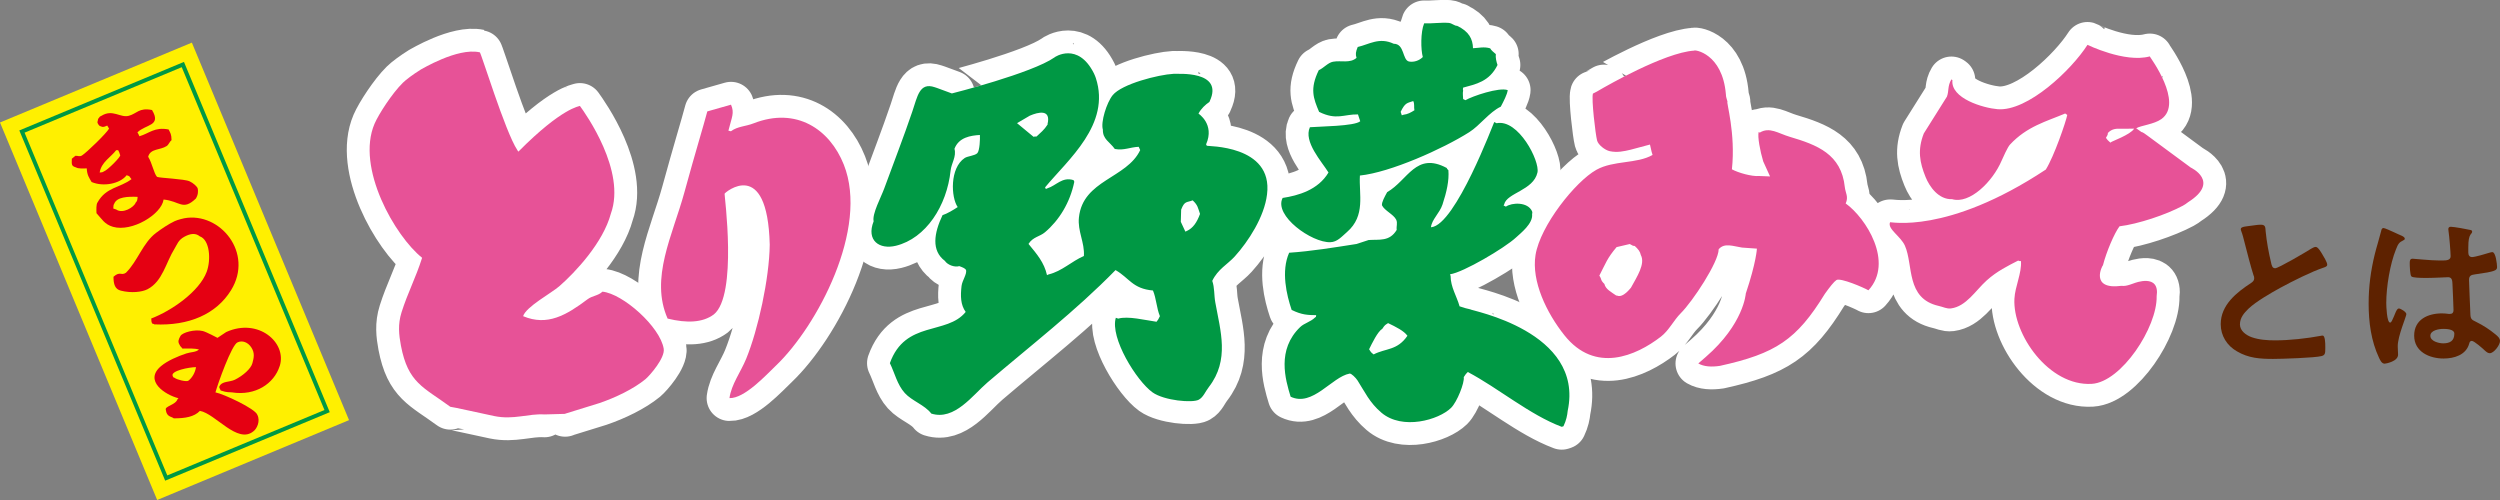 <?xml version="1.0" encoding="UTF-8"?><svg id="_レイヤー_2" xmlns="http://www.w3.org/2000/svg" viewBox="0 0 519.01 103.8"><rect x="0" y="0" width="519.01" height="103.8" fill="#808080" stroke="none"/><defs><style>.cls-1,.cls-2{fill:#fff;}.cls-1,.cls-2,.cls-3,.cls-4,.cls-5,.cls-6{fill-rule:evenodd;}.cls-2{stroke:#fff;stroke-linecap:round;stroke-linejoin:round;stroke-width:9.48px;}.cls-3{fill:#e50012;}.cls-4{fill:#e75297;}.cls-5{fill:#009844;}.cls-7{fill:#5e2200;}.cls-6{fill:#fff000;}</style></defs><g id="_画像"><path class="cls-2" d="M250.61,30.26c-.19.15,13.75-.28,12.43,10.1-.55,4.66-3.89,9.78-6.7,12.88-1.46,1.62-3.53,2.65-4.67,5.07.5,1.43.35,2.92.63,4.46,1.06,5.93,3.02,11.94-1.34,17.58-.77.99-1.12,2.09-2.09,2.63-1.27.71-7.17.21-9.61-1.53-3.32-2.39-8.86-11.33-7.61-15.48.17.06.33.12.5.18,2-.6,5.72.34,7.95.65.28-.35.42-.53.7-1.16-.7-1.68-.74-3.67-1.44-5.33-4.26-.38-4.86-2.56-7.77-4.24-8.22,8.42-17.8,15.82-26.58,23.32-3.06,2.62-6.85,8-11.67,6.47-1.36-1.79-4.02-2.62-5.5-4.26-1.59-1.76-2.09-4.16-3.1-6.21,3.21-8.94,11.81-5.77,15.74-10.63-1.07-1.48-1.1-3.31-.86-5.39.15-1.19,1.13-2.39.94-3.33-.26-.37-.73-.54-1.41-.79-.99.3-2.46-.27-2.99-1.09-2.84-2.13-2.27-5.74-.49-9.49.97-.31,2.31-1.12,3.15-1.68-1.4-2.01-1.67-8.12,1.46-10.19.61-.4,2.14-.47,2.63-1.02.48-.53.58-2.99.52-3.76-1.92.12-4.37.48-5.28,2.87.45,1.62-.64,3-.8,4.51-.77,7.34-5.13,14.09-11.35,15.62-3.41.84-6.21-1.07-4.63-5.08-.35-1.53,1.56-5.04,2.2-6.81,1.96-5.34,4.06-10.76,5.82-15.95h0c1.07-3.11,1.47-6.17,4.67-5.07.03,0,.08,0,3.55,1.29,0,.01,16.64-4.2,21.32-7.49-.03-.04,4.83-3.32,8.17,3.32.17.35.3.69.4.98,3.14,9.62-5.75,16.9-10.54,22.69.06.11.11.23.16.34.12-.05.24-.1.34-.15,1.8-.55,3.07-2.45,5.42-1.69.05.12.11.23.15.34-.89,4.34-3.16,8.01-6.09,10.48-1.08.92-2.48.94-3.42,2.42,1.73,2.1,3.26,3.86,3.84,6.48.12-.05.23-.11.34-.15,2.77-.66,4.77-2.73,7.32-3.82.19-2.79-1.34-5.16-1.03-8,.82-7.8,9.95-8.1,12.72-13.99-.1-.23-.21-.45-.31-.68-1.8.07-3.07.81-4.96.45-1.06-1.49-2.53-2.01-2.48-4.02-.48-1.53.77-5.58,2.04-7.15,1.9-2.34,9.52-4.27,12.62-4.43.15,0,.3,0,.46,0,0,.08,10.13-.82,7.05,5.71,0,.04-.02.08-.04.12-.82.54-1.75,1.4-2.28,2.43-.06-.03,3.44,2.16,1.58,6.38.03.11.09.21.18.31M214.54,28.37s.03.03.05.04c.33-.11.11-.06.59-.06.85-.81,1.57-1.34,2.33-2.53,0-.02-.03-.03-.04-.05.76-3.16-1.9-2.52-3.69-1.75l-2.64,1.55,3.4,2.81M247.61,41.59c-1.24.5-1.68.05-2.4,1.94-.02.84-.04,1.68-.07,2.52.32.68.64,1.36.95,2.04.12-.06.23-.11.34-.16,1.23-.58,2.04-1.72,2.7-3.52-.45-1.27-.43-1.79-1.52-2.81M302.51,5.37c2.46,1.16,3.24,2.73,3.29,4.64,1.19-.05,2.27-.36,3.56.02.22.42.75.84,1.18,1.2-.09.74.12,1.6.35,2.26-1.68,3.47-4.55,3.99-7.14,4.7-.06.49-.07.25,0,.59-.13.73,0,1.1,0,1.78.16.08.32.16.48.24,1.43-.84,7.03-2.75,8.78-2.09-.13.93-.84,2.29-1.44,3.43-2.4,1.14-4.32,3.89-6.55,5.3-5.46,3.46-16.42,8.36-22.7,9-.23,3.91,1.24,8.32-2.68,11.73-1.17,1.02-2.03,2.06-3.45,2.11-3.85.15-11.81-5.53-9.91-9.19,3.22-.49,7.36-1.64,9.52-5.28-1.41-2.28-5.23-6.4-3.86-9.4,1.97-.17,9.27-.2,10.45-1.24-.16-.48-.31-.95-.47-1.42-2.92-.06-4.45,1.27-8.07-.53-1.19-2.81-1.96-4.77-.07-8.65,1.02-.44,1.89-1.56,2.97-1.76,1.67-.31,3.51.39,4.87-.8-.24-.76-.17-1.25.25-2.26,2.38-.54,4.46-2.09,7.47-.67,2.29,0,1.76,3.38,3.18,3.69,1.05.18,2.11-.19,2.86-.93-.42-1.51-.48-5.17.28-7,1.61.08,3.55-.22,5.1-.09.72.06,1.23.67,1.77.6M310.17,25.43l.05-.09c.17.08.33.16.48.24,4.51-.93,9.02,7.87,8.48,10.24-.84,3.73-6.37,4.21-6.91,6.61l-.12.23c.16.08.32.16.48.24,1.22-.87,4.55-1.04,5.44.98h0c.07.33.06.11,0,.59.22,1.94-2.37,3.93-3.35,4.84-2.33,2.17-10.97,7.27-13.68,7.63.04.13.08.24.11.36.01,2.32,1.27,4.17,1.86,6.29.79.29,1.53.48,2.22.63-.05.24,23.74,4.49,20.23,21.06-.09.94-.29,1.98-.88,3.21-.11.04-.23.08-.36.12-6.66-2.5-13.09-7.99-19.5-11.38-.32.31-.48.47-.84,1.06.19,1.15-1.38,5.15-2.64,6.39-2.53,2.49-10.11,4.7-14.47.98-2.46-2.09-3.46-4.36-4.94-6.67-.36-.56-1.32-1.52-1.65-1.43-3.71.7-7.65,6.97-12.24,4.8-1.1-3.59-2.91-9.75,1.98-14.46.84-.81,2.17-1.08,3.09-1.99.43-.31.05.02.24-.48-1.68-.02-2.96-.03-5.1-1.09-1.04-3.06-2.23-8.02-.52-11.87,4.61-.31,9.38-1.1,14-1.82.84-.27,1.67-.54,2.5-.82,2.24-.16,4.34.37,5.83-2.1-.11-.79.23-1.4-.11-2.13-.56-1.11-2.41-1.86-2.95-2.98-.08-.68.62-1.87,1.08-2.73,4.31-2.46,5.95-8.45,12.36-5.02.15.31.02.11.35.47.18,2.11-.37,4.55-1.22,7.11-.61,1.83-2.23,3.11-2.4,4.73.03,0,.05,0,.08-.01,5.03-.47,12.97-21.78,13.03-21.77M293.4,20.98c-1.3.44-1.68.32-2.62,2.24.08.24.16.48.24.72.12-.04.24-.08.36-.12.86-.09,1.53-.47,2.26-.93-.14-.68.07-1.26-.24-1.9M288.17,67.08c-.56.38-.65.33-1.19,1.17-.98.58-2.16,3.07-2.75,4.26.36.51.26.56.94,1.07,2.54-1.32,4.89-.77,7.02-3.87-.71-1.01-2.37-1.84-4.02-2.63"/><path class="cls-2" d="M342.91,31.63l-.37-1.62-4.01,1.07c-1.38.33-2.77.64-4.33.31-.99-.21-2.41-1.32-2.64-2.22-.33-1.26-1.21-8.65-.86-9.74.18-.05,1.2-.62,2.29-1.27,0,.03,12.48-7.26,18.73-7.65,0-.24,5.86.51,6.58,9.06.01.29.04.55.11.76.08.25.16.5.22.76-.29.09,1.73,6.56.92,14.06h0c1.25.7,4.14,1.53,5.64,1.39l2.28.09-1.42-3.12c-.64-2.12-1.22-5.18-.94-6.12.08.05.14.1.21.15,2.04-1.26,3.83.15,6.23.86,5.67,1.68,10.72,3.57,11.44,10.45.13,1.21.82,2,.18,3.39,4.18,2.98,10.07,12.21,4.72,18.03-.97-.56-5.8-2.65-6.64-2.13-.51.34-1.41,1.47-2.4,2.86-5.87,9.55-10.2,12.4-21.8,14.96-1.74.26-3.31.17-4.47-.5l.03-.04,1.49-1.29c7.94-6.88,8.33-13.17,8.33-13.18,2.19-6.52,2.31-9.33,2.31-9.33l-3.09-.22c-1.8-.26-3.65-1.07-4.85.35.01,2.64-5.41,10.85-7.87,13.28-1.45,1.44-2.45,3.58-4.13,4.87-5.17,3.99-13.63,7.7-20.01-.28-3.73-4.68-6.88-11.23-6.01-16.68.98-6.07,8.25-15.23,12.64-17.69,3.57-1.99,8.38-1.2,11.66-3.08h0c-.07-.18-.12-.38-.17-.57M338.59,59.73c1.25-2.28,3.03-4.96,2.05-6.79-.14-.72-.56-1.24-1.27-1.88-.37,0-.48-.09-1.02-.4-.91.21-1.83.43-2.74.64-2.02,2.4-2.21,3.29-3.58,5.92.56.82.16.87,1.05,1.73.25,1.1,1.4,1.66,2.49,2.43.03,0,.05-.02.08-.04,1.29.66,2.91-1.62,2.94-1.61M392.39,46.15c-.13-.19,11.71,2.68,32.33-10.95,1.73-2.77,4.18-9.93,4.45-11.33-.14-.1-.28-.2-.43-.31-3.87,1.65-7.91,2.64-11.47,6.47-.49.53-1.45,2.69-1.73,3.33-1.88,4.4-6.65,9.07-10.27,7.99-2.81.11-4.7-2.59-5.51-4.59-1.23-3.04-1.72-5.61-.37-9.06,1.6-2.54,3.2-5.1,4.8-7.64.45-1.21.09-2.17.93-3.58.07.05.14.1.21.15-.41,3.83,6.44,5.8,9.37,6.04,6.27.52,15.39-8.21,18.67-13.36-.07-.04,7.71,3.79,12.89,2.41.02,0,.04,0,.06-.01.01.04.03.07.04.1-.04.02,7.06,9.53,2.35,12.91-1.55,1.1-4.22,1.31-5.23,1.91.36.26.72.51,1.08.77.25.02.8.4,1.4.86l8.84,6.52s6.24,2.89-.52,7.18c-.38.3-.76.56-1.1.74-3.52,1.89-9.34,3.82-13.16,4.28-1.07,1.42-2.72,5.27-3.44,8.09-.1-.03-2.84,5.15,3.84,4.27.31.04.6.03.89-.02.58-.1,1.17-.32,1.76-.53,0,0,5.38-2.14,4.66,2.71.14,6.45-7.34,17.83-13.47,18.19-8.9.53-16.44-10.29-16.06-17.66.13-2.58,1.54-5.3,1.36-7.83-.34.01-.11.04-.59-.1h0c-2.11,1.09-4.39,2.19-6.54,4.13-2.31,2.09-4.24,5.39-7.4,5.8-.88.11-1.6-.31-2.55-.52-6.86-1.55-5.22-8.48-7.02-12.52-.87-1.94-3.64-3.46-3.09-4.81M438.26,29.52c-.06-.1,4.09-1.57,4.79-2.81l-2.7.02c-.95-.04-1.88-.04-2.75.87,0,.38-.09.49-.4,1.02.26.37.4.55.92.99.05-.03.1-.06.15-.09"/><path class="cls-2" d="M117.32,85.92s.02-.03.03-.04l7.07-2.19c3.4-1.16,7.14-2.96,9.58-4.97.9-.75,4.1-4.42,3.79-6.31-.73-4.57-8.49-11.44-12.72-11.86-.88.86-2.09.83-3.08,1.57-4.42,3.32-8.36,5.64-13.39,3.52.6-1.96,5.91-4.81,7.51-6.21,3.33-2.91,9.1-9.05,10.71-15.09,3.2-8.86-5.22-20.68-6.43-22.35-.13.1-3.68.34-12.71,9.43-.03.02-.06.03-.1.04-.07-.12-.14-.23-.21-.35-2.48-3.74-7.55-20.33-7.77-20.26h-.07c-4.61-.99-12.12,3.6-12.14,3.57-1.66,1.04-3.08,2.1-3.76,2.77-2.21,2.17-5.01,6.5-5.87,8.49-3.93,9.15,4.28,23.4,9.87,27.84-1.31,4.15-3,7.29-4.27,11.32-.8,2.53-.54,4.7-.13,6.91,1.48,7.77,4.65,8.59,10.25,12.7.14-.05,7.65,1.63,9.14,1.93,4.02.83,7.06-.55,10.42-.34"/><path class="cls-2" d="M150.41,40.27s.04-.07.06-.1c-.11-.07,8.87-7.86,9.33,10.62-.09,7.06-2.41,17.62-4.88,23.67-1.1,2.71-3.09,5.32-3.48,8.19h0c3.14.09,7.56-4.75,9.69-6.79,8.48-8.11,19.33-28.39,14.05-41.68-2.91-7.33-9.84-12.05-18.72-8.58-1.7.67-3.3.6-4.72,1.65-.17-.04-.35-.08-.52-.12.7-2.85,1.3-3.65.54-5.4l-4.92,1.4c-.78,2.97-2.43,8.29-4.78,16.88-2.44,8.88-7.16,17.75-3.46,26.13,4.03.99,7.28.84,9.56-.84,5.03-3.94,2.18-25.02,2.27-25.03"/><path class="cls-5" d="M250.61,30.26c-.19.15,13.75-.28,12.43,10.1-.55,4.66-3.89,9.78-6.7,12.88-1.46,1.62-3.53,2.65-4.67,5.07.5,1.43.35,2.92.63,4.46,1.06,5.93,3.02,11.94-1.34,17.58-.77.99-1.12,2.09-2.09,2.63-1.27.71-7.17.21-9.61-1.53-3.32-2.39-8.86-11.33-7.61-15.48.17.06.33.12.5.18,2-.6,5.72.34,7.95.65.28-.35.42-.53.7-1.16-.7-1.68-.74-3.67-1.44-5.33-4.26-.38-4.86-2.56-7.77-4.24-8.22,8.42-17.8,15.82-26.58,23.32-3.06,2.62-6.85,8-11.67,6.47-1.36-1.79-4.02-2.62-5.5-4.26-1.59-1.76-2.09-4.16-3.1-6.21,3.21-8.94,11.81-5.77,15.74-10.63-1.07-1.48-1.1-3.31-.86-5.39.15-1.19,1.13-2.39.94-3.33-.26-.37-.73-.54-1.41-.79-.99.3-2.46-.27-2.99-1.09-2.84-2.13-2.27-5.74-.49-9.49.97-.31,2.31-1.12,3.15-1.68-1.4-2.01-1.67-8.12,1.46-10.19.61-.4,2.14-.47,2.63-1.02.48-.53.58-2.99.52-3.76-1.92.12-4.37.48-5.28,2.87.45,1.62-.64,3-.8,4.51-.77,7.34-5.13,14.09-11.35,15.62-3.41.84-6.21-1.07-4.63-5.08-.35-1.53,1.56-5.04,2.2-6.81,1.96-5.34,4.06-10.76,5.82-15.95h0c1.07-3.11,1.47-6.17,4.67-5.07.03,0,.08,0,3.55,1.29,0,.01,16.64-4.2,21.32-7.49-.03-.04,4.83-3.32,8.17,3.32.17.35.3.69.4.98,3.14,9.62-5.75,16.9-10.54,22.69.06.11.11.23.16.34.12-.05.24-.1.34-.15,1.8-.55,3.07-2.45,5.42-1.69.05.12.11.23.15.34-.89,4.34-3.16,8.01-6.09,10.48-1.08.92-2.48.94-3.42,2.42,1.73,2.1,3.26,3.86,3.84,6.48.12-.05.23-.11.34-.15,2.77-.66,4.77-2.73,7.32-3.82.19-2.79-1.34-5.16-1.03-8,.82-7.8,9.95-8.1,12.72-13.99-.1-.23-.21-.45-.31-.68-1.8.07-3.07.81-4.96.45-1.06-1.49-2.53-2.01-2.48-4.02-.48-1.53.77-5.58,2.04-7.15,1.9-2.34,9.52-4.27,12.62-4.43.15,0,.3,0,.46,0,0,.08,10.13-.82,7.05,5.71,0,.04-.02.08-.04.12-.82.54-1.75,1.4-2.28,2.43-.06-.03,3.44,2.16,1.58,6.38.03.11.09.21.18.31M214.54,28.37s.03.03.05.04c.33-.11.11-.06.59-.06.85-.81,1.57-1.34,2.33-2.53,0-.02-.03-.03-.04-.05.76-3.16-1.9-2.52-3.69-1.75l-2.64,1.55,3.4,2.81M247.61,41.59c-1.24.5-1.68.05-2.4,1.94-.02.84-.04,1.68-.07,2.52.32.68.64,1.36.95,2.04.12-.06.23-.11.34-.16,1.23-.58,2.04-1.72,2.7-3.52-.45-1.27-.43-1.79-1.52-2.81M302.51,5.37c2.46,1.16,3.24,2.73,3.29,4.64,1.19-.05,2.27-.36,3.56.02.22.42.75.84,1.18,1.2-.09.74.12,1.6.35,2.26-1.68,3.47-4.55,3.99-7.14,4.7-.06.49-.07.25,0,.59-.13.73,0,1.1,0,1.78.16.08.32.16.48.24,1.43-.84,7.03-2.75,8.78-2.09-.13.93-.84,2.29-1.44,3.43-2.4,1.14-4.32,3.89-6.55,5.3-5.46,3.46-16.42,8.36-22.7,9-.23,3.91,1.24,8.32-2.68,11.73-1.17,1.02-2.03,2.06-3.45,2.11-3.85.15-11.81-5.53-9.91-9.19,3.22-.49,7.36-1.64,9.52-5.28-1.41-2.28-5.23-6.4-3.86-9.4,1.97-.17,9.27-.2,10.45-1.24-.16-.48-.31-.95-.47-1.42-2.92-.06-4.45,1.27-8.07-.53-1.19-2.81-1.96-4.77-.07-8.65,1.02-.44,1.89-1.56,2.97-1.76,1.67-.31,3.51.39,4.87-.8-.24-.76-.17-1.25.25-2.26,2.38-.54,4.46-2.09,7.47-.67,2.29,0,1.76,3.38,3.18,3.69,1.05.18,2.11-.19,2.86-.93-.42-1.51-.48-5.17.28-7,1.61.08,3.55-.22,5.1-.09.72.06,1.23.67,1.77.6M310.17,25.43l.05-.09c.17.08.33.16.48.24,4.51-.93,9.02,7.87,8.48,10.24-.84,3.73-6.37,4.21-6.91,6.61l-.12.23c.16.08.32.16.48.24,1.22-.87,4.55-1.04,5.44.98h0c.07.33.06.11,0,.59.22,1.94-2.37,3.93-3.35,4.84-2.33,2.17-10.97,7.27-13.68,7.63.04.13.08.24.11.36.01,2.32,1.27,4.17,1.86,6.29.79.29,1.53.48,2.22.63-.05.24,23.74,4.49,20.23,21.06-.09.94-.29,1.98-.88,3.21-.11.04-.23.08-.36.12-6.66-2.5-13.09-7.99-19.5-11.38-.32.31-.48.47-.84,1.06.19,1.15-1.38,5.15-2.64,6.39-2.53,2.49-10.11,4.7-14.47.98-2.46-2.09-3.46-4.36-4.94-6.67-.36-.56-1.32-1.52-1.65-1.43-3.71.7-7.65,6.97-12.24,4.8-1.1-3.59-2.91-9.75,1.98-14.46.84-.81,2.17-1.08,3.09-1.99.43-.31.05.02.24-.48-1.68-.02-2.96-.03-5.1-1.09-1.04-3.06-2.23-8.02-.52-11.87,4.61-.31,9.38-1.1,14-1.82.84-.27,1.67-.54,2.5-.82,2.24-.16,4.34.37,5.83-2.1-.11-.79.23-1.4-.11-2.13-.56-1.11-2.41-1.86-2.95-2.98-.08-.68.62-1.87,1.08-2.73,4.31-2.46,5.95-8.45,12.36-5.02.15.31.02.11.35.47.18,2.11-.37,4.55-1.22,7.11-.61,1.83-2.23,3.11-2.4,4.73.03,0,.05,0,.08-.01,5.03-.47,12.97-21.78,13.03-21.77M293.4,20.98c-1.3.44-1.68.32-2.62,2.24.08.24.16.48.24.72.12-.04.24-.08.36-.12.86-.09,1.53-.47,2.26-.93-.14-.68.07-1.26-.24-1.9M288.17,67.08c-.56.38-.65.33-1.19,1.17-.98.58-2.16,3.07-2.75,4.26.36.51.26.56.94,1.07,2.54-1.32,4.89-.77,7.02-3.87-.71-1.01-2.37-1.84-4.02-2.63"/><path class="cls-4" d="M342.91,31.63l-.37-1.62-4.01,1.07c-1.38.33-2.77.64-4.33.31-.99-.21-2.41-1.32-2.64-2.22-.33-1.26-1.21-8.65-.86-9.74.18-.05,1.2-.62,2.29-1.27,0,.03,12.48-7.26,18.73-7.65,0-.24,5.86.51,6.58,9.06.01.29.04.55.11.76.08.25.16.5.22.76-.29.09,1.73,6.56.92,14.06h0c1.25.7,4.14,1.53,5.64,1.39l2.28.09-1.42-3.12c-.64-2.12-1.22-5.18-.94-6.12.08.05.14.1.21.15,2.04-1.26,3.83.15,6.23.86,5.67,1.68,10.72,3.57,11.44,10.45.13,1.21.82,2,.18,3.39,4.18,2.98,10.07,12.21,4.72,18.03-.97-.56-5.8-2.65-6.64-2.13-.51.34-1.41,1.47-2.4,2.86-5.87,9.55-10.2,12.4-21.8,14.96-1.74.26-3.31.17-4.47-.5l.03-.04,1.49-1.29c7.94-6.88,8.33-13.17,8.33-13.18,2.19-6.52,2.31-9.33,2.31-9.33l-3.09-.22c-1.8-.26-3.65-1.07-4.85.35.01,2.64-5.41,10.85-7.87,13.28-1.45,1.44-2.45,3.58-4.13,4.87-5.17,3.99-13.63,7.7-20.01-.28-3.73-4.68-6.88-11.23-6.01-16.68.98-6.07,8.25-15.23,12.64-17.69,3.57-1.99,8.38-1.2,11.66-3.08h0c-.07-.18-.12-.38-.17-.57M338.59,59.73c1.25-2.28,3.03-4.96,2.05-6.79-.14-.72-.56-1.24-1.27-1.88-.37,0-.48-.09-1.02-.4-.91.21-1.83.43-2.74.64-2.02,2.4-2.21,3.29-3.58,5.92.56.82.16.87,1.05,1.73.25,1.1,1.4,1.66,2.49,2.43.03,0,.05-.02.08-.04,1.29.66,2.91-1.62,2.94-1.61M392.39,46.15c-.13-.19,11.71,2.68,32.33-10.95,1.73-2.77,4.18-9.93,4.45-11.33-.14-.1-.28-.2-.43-.31-3.87,1.65-7.91,2.64-11.47,6.47-.49.53-1.45,2.69-1.73,3.33-1.88,4.4-6.65,9.07-10.27,7.99-2.81.11-4.7-2.59-5.51-4.59-1.23-3.04-1.72-5.61-.37-9.06,1.6-2.54,3.2-5.1,4.8-7.64.45-1.21.09-2.17.93-3.58.07.05.14.1.21.15-.41,3.83,6.44,5.8,9.37,6.04,6.27.52,15.39-8.21,18.67-13.36-.07-.04,7.71,3.79,12.89,2.41.02,0,.04,0,.06-.01.01.04.03.07.04.1-.04.02,7.06,9.53,2.35,12.91-1.55,1.1-4.22,1.31-5.23,1.91.36.26.72.51,1.08.77.25.02.8.4,1.4.86l8.84,6.52s6.24,2.89-.52,7.18c-.38.3-.76.56-1.1.74-3.52,1.89-9.34,3.82-13.16,4.28-1.07,1.42-2.72,5.27-3.44,8.09-.1-.03-2.84,5.15,3.84,4.27.31.04.6.03.89-.02.58-.1,1.17-.32,1.76-.53,0,0,5.38-2.14,4.66,2.71.14,6.45-7.34,17.83-13.47,18.19-8.9.53-16.44-10.29-16.06-17.66.13-2.58,1.54-5.3,1.36-7.83-.34.01-.11.04-.59-.1h0c-2.11,1.09-4.39,2.19-6.54,4.13-2.31,2.09-4.24,5.39-7.4,5.8-.88.11-1.6-.31-2.55-.52-6.86-1.55-5.22-8.48-7.02-12.52-.87-1.94-3.64-3.46-3.09-4.81M438.26,29.52c-.06-.1,4.09-1.57,4.79-2.81l-2.7.02c-.95-.04-1.88-.04-2.75.87,0,.38-.09.49-.4,1.02.26.37.4.55.92.99.05-.03.1-.06.15-.09"/><path class="cls-4" d="M117.32,85.92s.02-.03.03-.04l7.07-2.19c3.4-1.16,7.14-2.96,9.58-4.97.9-.75,4.1-4.42,3.79-6.31-.73-4.57-8.49-11.44-12.72-11.86-.88.86-2.09.83-3.08,1.57-4.42,3.32-8.36,5.64-13.39,3.52.6-1.96,5.91-4.81,7.51-6.21,3.33-2.91,9.1-9.05,10.71-15.09,3.2-8.86-5.22-20.68-6.43-22.35-.13.1-3.68.34-12.71,9.43-.03.02-.06.03-.1.04-.07-.12-.14-.23-.21-.35-2.48-3.74-7.55-20.33-7.77-20.26h-.07c-4.61-.99-12.12,3.6-12.14,3.57-1.66,1.04-3.08,2.1-3.76,2.77-2.21,2.17-5.01,6.5-5.87,8.49-3.93,9.15,4.28,23.4,9.87,27.84-1.31,4.15-3,7.29-4.27,11.32-.8,2.53-.54,4.7-.13,6.91,1.48,7.77,4.65,8.59,10.25,12.7.14-.05,7.65,1.63,9.14,1.93,4.02.83,7.06-.55,10.42-.34"/><path class="cls-4" d="M150.41,40.27s.04-.07.06-.1c-.11-.07,8.87-7.86,9.33,10.62-.09,7.06-2.41,17.62-4.88,23.67-1.1,2.71-3.09,5.32-3.48,8.19h0c3.14.09,7.56-4.75,9.69-6.79,8.48-8.11,19.33-28.39,14.05-41.68-2.91-7.33-9.84-12.05-18.72-8.58-1.7.67-3.3.6-4.72,1.65-.17-.04-.35-.08-.52-.12.7-2.85,1.3-3.65.54-5.4l-4.92,1.4c-.78,2.97-2.43,8.29-4.78,16.88-2.44,8.88-7.16,17.75-3.46,26.13,4.03.99,7.28.84,9.56-.84,5.03-3.94,2.18-25.02,2.27-25.03"/><polyline class="cls-1" points="1.46 26.04 33.23 102.35 71 86.62 39.23 10.31 1.46 26.04"/><polyline class="cls-6" points="72.46 87.22 39.83 8.85 0 25.43 32.63 103.8 72.46 87.22"/><path class="cls-3" d="M33.96,41.43c-.42,3.06-6.56,6.79-10.5,5.66-1.78-.51-2.34-1.67-3.43-2.83-.02-.74-.08-1.8.21-2.22,1.79-3.23,4.73-3.04,7.06-4.85-.44-.45-.22-.61-1.01-.81-1.36,1.78-4.84,2.45-7.27,1.41-.51-.88-.95-1.43-1.01-2.83-.74.02-1.79.08-2.22-.2-.94-.29-.93-.52-.88-1.8.2-.2.54-.41.74-.61.43-.06.86.24,1.35-.06.98-.61,5.1-4.61,5.64-5.58-.06-.07-.31-.57-.38-.64-.5.21-.82.39-1.21.21-.48-.18-.33-.08-.61-.41-.38-.52-.14-.6-.06-1.21.36-.32.12-.39.67-.61,2.33-1.46,3.9.45,5.66,0,1.69-.43,2.12-1.76,4.85-1.21,2.01,3.36-1.28,2.92-3.03,4.64.16.2.29.55.41.81,2.03-.58,3.13-1.98,6.06-1.41.38.74.6,1,.61,2.23-.42.31-.59.94-1.01,1.21-1.34.88-3.38.48-3.84,2.22.86,1.41,1.17,3.44,1.84,4.18.51.24,5.67.42,6.75.92.78.36,1.64,1.12,1.71,1.57.07.45.11,1.21-.41,2.02-2.72,2.6-3.31.52-6.66.2M20.7,35.82c.47-.04.57-.04.81-.2.82-.26,3.75-3.24,3.43-3.43-.12-.48-.23-.64-.41-1.01h-.41c-1.11,1.46-3.08,2.47-3.43,4.64M28.57,40.87c-2.04-.09-4.3.01-4.85,1.41-.18.26-.18.49-.2,1.01.2.06.4.14.6.2,1.37.98,3.73-.49,4.04-1.41.34-.36.35-.51.41-1.21"/><path class="cls-3" d="M38.26,45.31s-1.33.28-2.01.61c-1.31.62-2.69,1.56-3.84,2.42-2.76,2.07-3.82,5.87-6.26,8.28-.99.69-1.22-.4-2.59.84,0,1.56.32,2.59,1.53,2.88,2.15.55,4.36.3,5.51-.28,3.18-1.64,3.8-5.51,5.66-8.48.54-.88.74-1.73,2.01-2.43,1.28-.7,2.35-.8,3.2-.09,2.09.72,2.37,4.87,1.44,7.37-1.53,4.11-7.32,8.1-11.51,9.69.02.51.02.75.2,1.01,0,.13.42.08.42.21,7.21.35,12.89-2.14,15.94-7.08,4.79-7.75-2.31-16.3-9.7-14.95"/><path class="cls-3" d="M58.06,76.01c-1.16,3.62-5,6.22-9.9,5.45-.51-.08-.86.11-2.42-.41.27.15-.37-.6-.2-.81.51-1.16,2.13-.87,3.23-1.41,1.71-.85,3.34-2.3,3.63-3.43.3-1.13.53-2.07-.2-3.23-.73-1.16-1.93-1.54-2.87-1.1-1.23.46-4.14,8.68-4.6,10.39,1.72.34,8.25,3.38,8.69,4.65.7,1.35-.14,2.96-.81,3.43-3.31,2.73-7.88-3.67-11.11-4.24-1.18,1.23-3.01,1.56-5.43,1.55-.45-.41-1.47-.25-1.64-1.75-.32-.77,2.04-1.02,2.42-2.22.07-.07.14-.14.21-.2-2.73-.68-7.27-3.61-3.63-6.67,1.31-1.11,3.51-2.06,5.25-2.63,1.02-.33,1.93-.22,2.63-.81-.83-.28-2.29-.22-3.43-.2-.26-.37-.4-.35-.61-.81-.41-.64-.19-1.13.2-1.82.4-.7,2.93-1.44,4.65-1.01.72.18,3.03,1.41,3.03,1.41.61-.41,1.21-.81,1.82-1.21,6.67-3.02,12.66,2.23,11.1,7.07M40.69,76.22c-1.36,0-5.27.74-4.85,1.81.26.49-.09.14.41.41.48.4,2.41.85,2.83.61.77-.54,1.46-1.71,1.61-2.83"/><path class="cls-5" d="M5.1,27.54l29.63,71.16,32.63-13.58L37.73,13.95,5.1,27.54M4.01,27.08l34.18-14.23,30.27,72.72-34.17,14.22L4.01,27.08"/><path class="cls-7" d="M467.58,46.83c.55-.07,1.17-.18,1.76-.18,1.02,0,.95.55,1.02,1.39.22,2.2.62,4.39,1.14,6.55.11.48.22,1.1.84,1.1.66,0,6.52-3.44,7.47-4.06.29-.15.62-.37.95-.37.48,0,1.1,1.1,1.32,1.46.29.48,1.06,1.72,1.06,2.23,0,.37-.4.48-.7.59-2.64.88-6.55,2.86-9.04,4.21-1.94,1.06-5.05,2.86-6.59,4.32-.95.92-1.79,1.9-1.79,3.29,0,1.32,1.28,2.23,2.42,2.64,1.54.55,3.26.66,4.87.66,3.08,0,6.59-.4,9.55-.95.11-.04.22-.04.33-.04.51,0,.55,1.5.55,2.27v.44c0,.95-.04,1.35-.77,1.54-1.39.37-8.31.59-10.07.59-2.71,0-5.09-.15-7.5-1.57-2.05-1.17-3.37-3.22-3.37-5.64,0-3.99,3.29-6.59,6.33-8.57.37-.26.62-.51.62-.95,0-.29-.04-.44-.15-.66-.44-1.32-1.46-5.2-1.83-6.7-.22-.84-.4-1.65-.7-2.42-.04-.15-.11-.29-.11-.44,0-.55,1.21-.55,2.38-.73Z"/><path class="cls-7" d="M498.29,48.81c.29.11.95.37.95.73,0,.22-.15.29-.33.37-.84.4-1.06.73-1.5,1.87-1.24,3.07-2.01,7.8-2.01,11.13,0,.59.11,4.06.8,4.06.26,0,.44-.48.81-1.32.18-.4.55-1.61.99-1.61.4,0,1.57.73,1.57,1.17,0,.51-1.79,4.54-1.79,6.66,0,.59.07,1.17.07,1.76,0,1.43-2.6,1.87-2.78,1.87-.62,0-.92-.7-1.17-1.21-1.65-3.51-2.16-7.4-2.16-11.28,0-3.55.44-6.81,1.28-10.25.4-1.61.92-3.19,1.32-4.8.04-.26.15-.62.48-.62.26,0,1.39.51,2.34.95.48.22.92.44,1.13.51ZM512.86,47.74c.18.04.37.11.37.33,0,.33-.22.4-.4.73-.22.37-.4.99-.4,2.6v1.02c0,.51.22.95.77.95.62,0,3-.7,3.66-.92.15-.04.4-.11.55-.11.73,0,.99,2.53.99,3.08,0,.7-.26.95-4.58,1.54-.8.11-1.24.26-1.24,1.17,0,.73.26,6.33.29,7.29.07.95.44,1.02,1.24,1.43,1.46.73,2.71,1.54,3.95,2.56.44.37.95.77.95,1.39,0,.84-1.28,2.53-2.12,2.53-.4,0-.73-.29-1.02-.55-.4-.4-2.23-2.01-2.71-2.01-.37,0-.48.29-.55.59-.66,2.34-3.11,3.07-5.31,3.07-2.93,0-6.11-1.39-6.11-4.76s2.89-4.61,5.75-4.61c.48,0,.95.04,1.43.11h.26c.51,0,.73-.29.73-.77,0-.92-.18-4.39-.22-5.46-.04-.37.04-1.39-.88-1.39-.29,0-2.89.15-4.36.15h-.48c-.92,0-2.45-.04-2.78-.29-.33-.22-.37-2.31-.37-2.78s.04-.92.59-.92c.44,0,3.7.37,5.6.37h.58c.88,0,1.72-.07,1.72-.88s-.29-4.32-.44-5.24c0-.11-.04-.26-.04-.37,0-.33.15-.51.51-.51.62,0,3.33.48,4.06.66ZM507.19,68.28c-.84,0-2.64.29-2.64,1.43s1.76,1.57,2.67,1.57c1.39,0,2.31-.51,2.31-2.01,0-.95-1.65-.99-2.34-.99Z"/></g></svg>